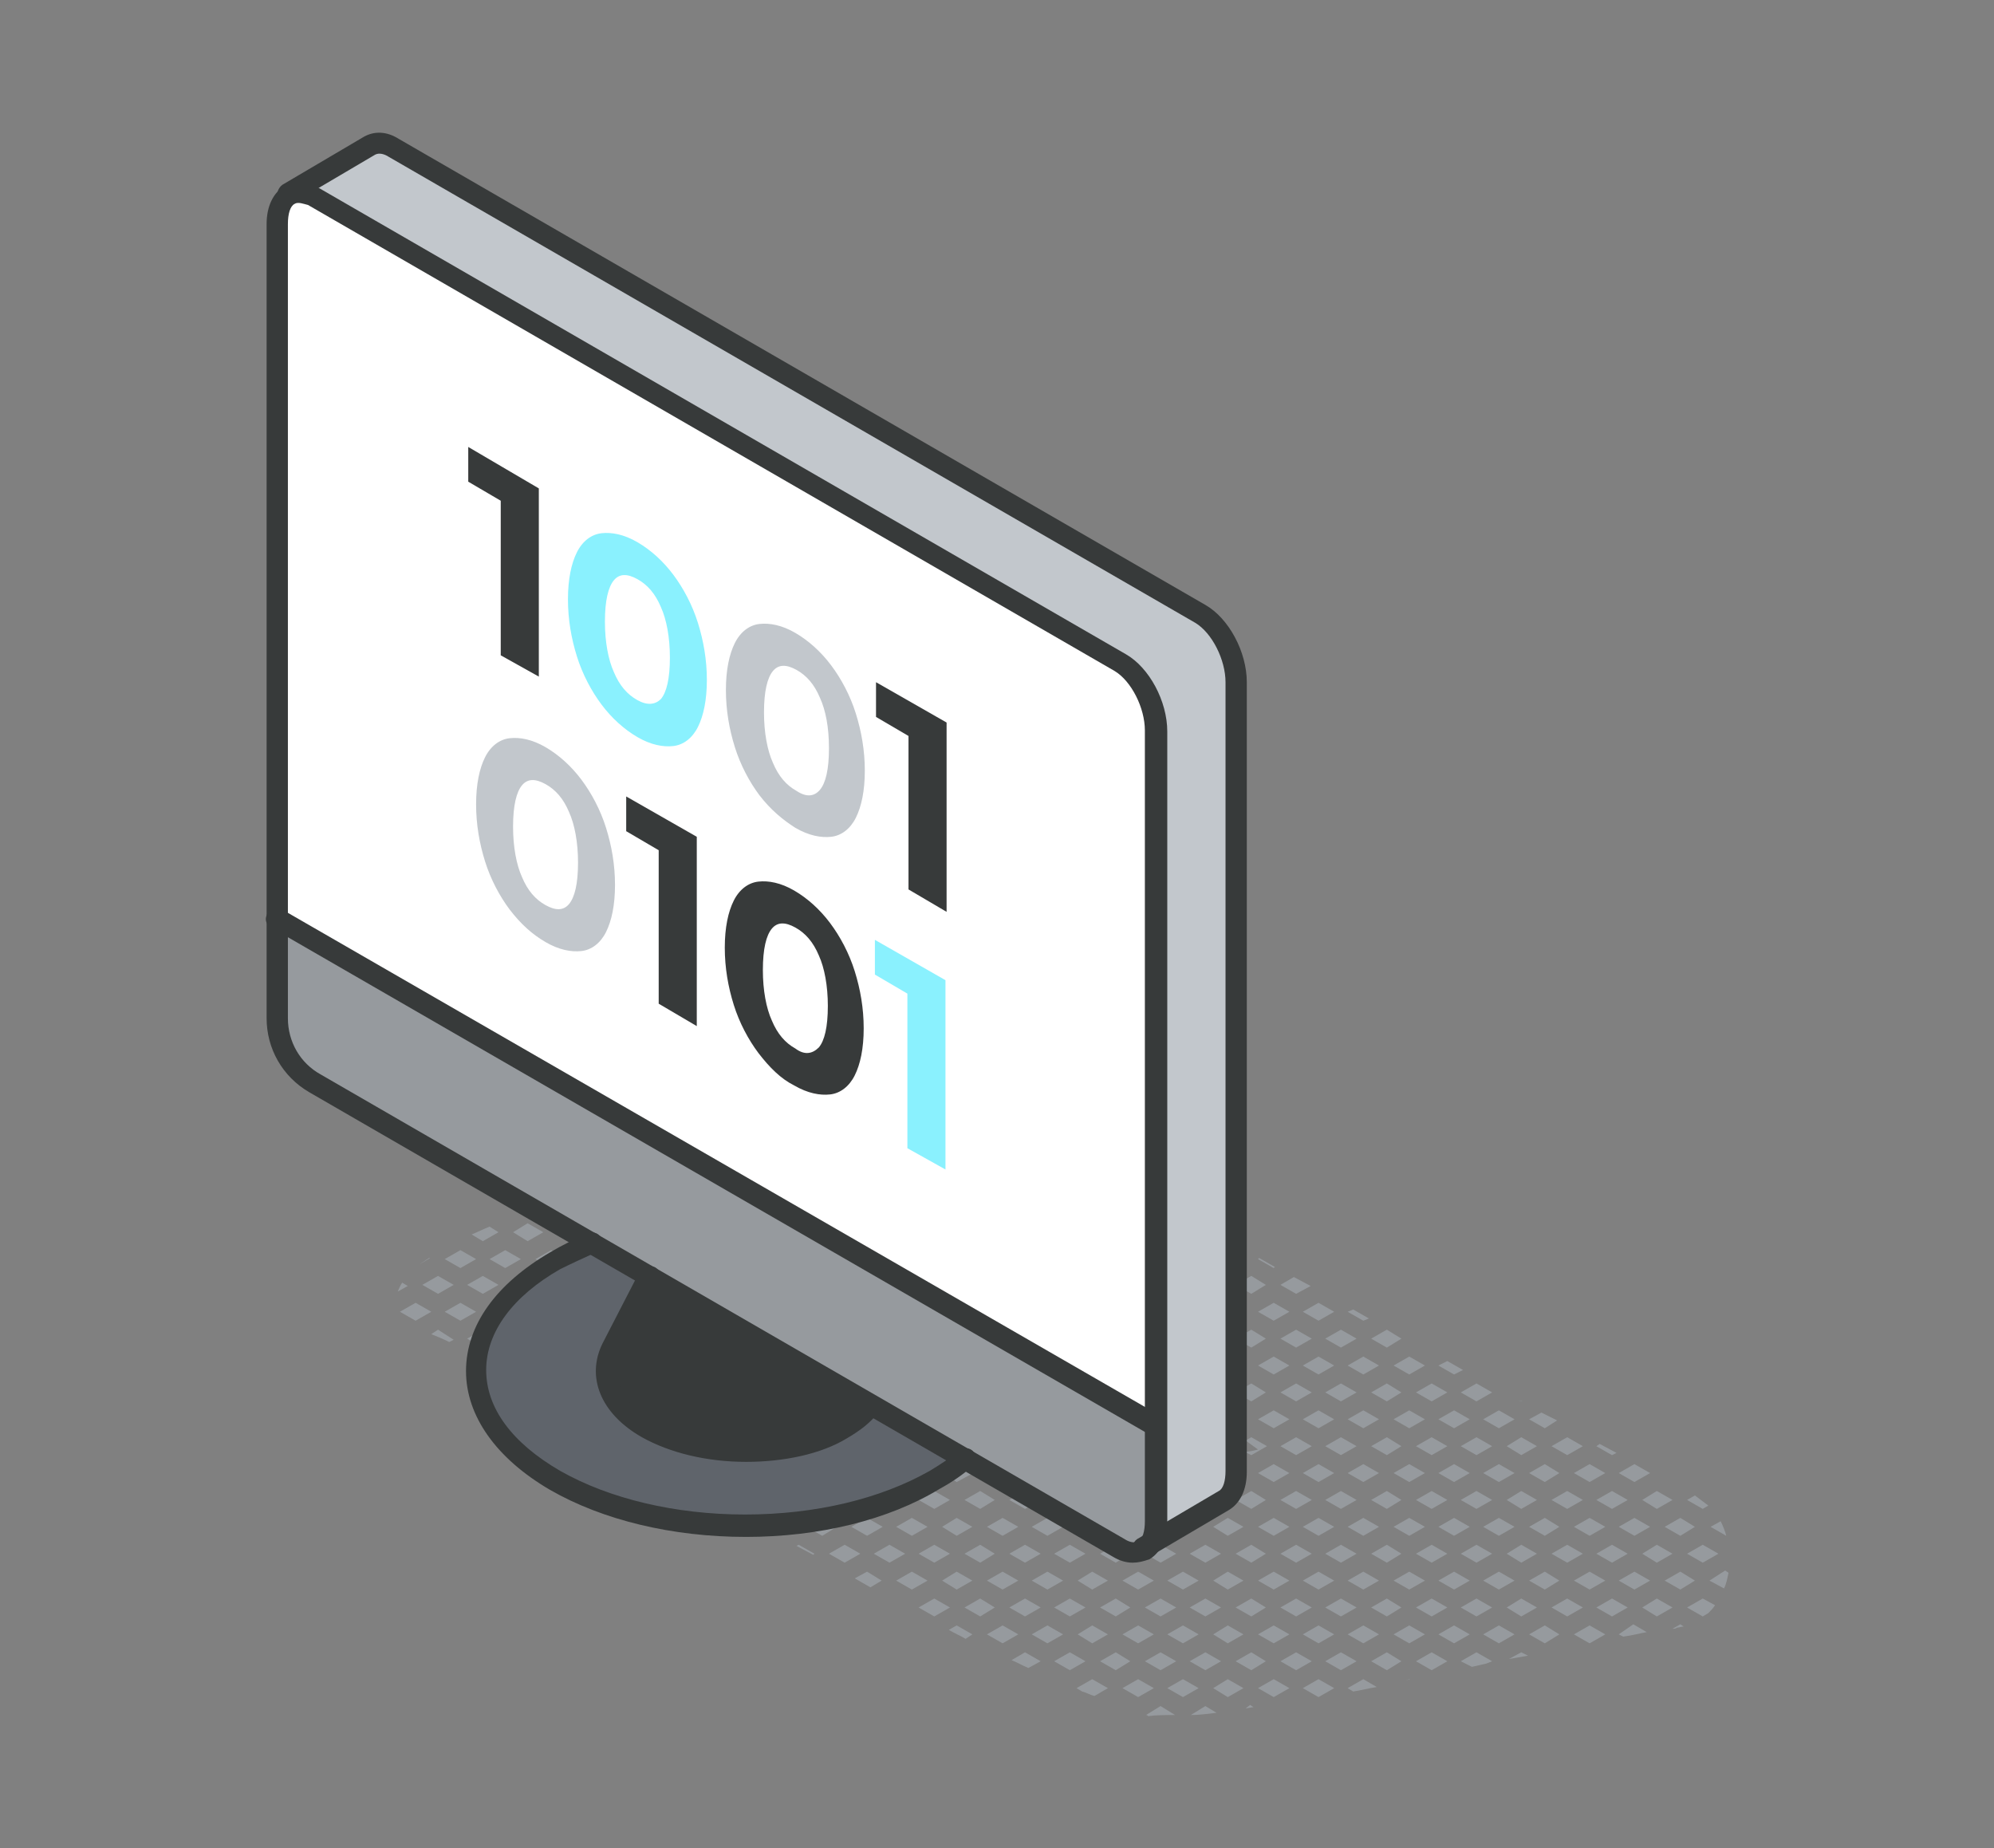 <?xml version="1.0" encoding="utf-8"?>
<!-- Generator: Adobe Illustrator 27.8.1, SVG Export Plug-In . SVG Version: 6.00 Build 0)  -->
<svg version="1.1" id="Layer_1" xmlns="http://www.w3.org/2000/svg" xmlns:xlink="http://www.w3.org/1999/xlink" x="0px" y="0px"
	 viewBox="0 0 178 165" style="enable-background:new 0 0 178 165;" xml:space="preserve">
<rect x="0" y="0" width="178" height="165" fill="#808080" stroke="none"/>
<style type="text/css">
	.st0{fill:#969A9E;}
	.st1{fill:#FFFFFF;}
	.st2{fill:#5F646B;}
	.st3{fill:#373A3A;}
	.st4{fill:#C2C7CC;}
	.st5{fill:#8AF1FE;}
</style>
<g>
	<path class="st0" d="M154.1,137.1c-0.1-0.4-0.3-0.9-0.5-1.3l-0.9,0.5L154.1,137.1L154.1,137.1z"/>
	<path class="st0" d="M152.6,141.1l1.3,0.7c0.2-0.4,0.3-0.9,0.4-1.4l-0.3-0.2L152.6,141.1z"/>
	<polygon class="st0" points="153.4,138.7 152,137.9 150.6,138.7 152,139.5 	"/>
	<polygon class="st0" points="150,137.1 151.3,136.3 150,135.5 148.6,136.3 	"/>
	<path class="st0" d="M152.5,134.4c-0.4-0.3-0.8-0.6-1.2-0.9l0,0l-0.7,0.4l1.4,0.8L152.5,134.4z"/>
	<polygon class="st0" points="147.9,134.7 149.3,133.9 147.9,133.1 146.6,133.9 	"/>
	<path class="st0" d="M150.6,143.5l1.4,0.8l0.5-0.3c0.2-0.2,0.4-0.4,0.6-0.7l-1.1-0.6L150.6,143.5z"/>
	<polygon class="st0" points="151.3,141.1 150,140.3 148.6,141.1 150,141.9 	"/>
	<polygon class="st0" points="149.3,138.7 147.9,137.9 146.6,138.7 147.9,139.5 	"/>
	<path class="st0" d="M149.3,145.4c0.1,0,0.3,0,0.4-0.1c0.2,0,0.4-0.1,0.6-0.1l-0.3-0.2L149.3,145.4z"/>
	<polygon class="st0" points="145.9,132.3 147.3,131.5 145.9,130.7 144.5,131.5 	"/>
	<polygon class="st0" points="147.3,136.3 145.9,135.5 144.5,136.3 145.9,137.1 	"/>
	<polygon class="st0" points="147.9,142.7 146.6,143.5 147.9,144.3 149.3,143.5 	"/>
	<polygon class="st0" points="147.3,141.1 145.9,140.3 144.5,141.1 145.9,141.9 	"/>
	<path class="st0" d="M144.5,145.9l0.4,0.2c0.8-0.1,1.5-0.3,2.1-0.4l-1.2-0.7L144.5,145.9z"/>
	<polygon class="st0" points="142.5,129.1 143.9,129.9 144.3,129.7 142.8,128.9 	"/>
	<polygon class="st0" points="142.5,133.9 143.9,134.7 145.3,133.9 143.9,133.1 	"/>
	<polygon class="st0" points="143.3,131.5 141.9,130.7 140.5,131.5 141.9,132.3 	"/>
	<polygon class="st0" points="143.3,136.3 141.9,135.5 140.5,136.3 141.9,137.1 	"/>
	<polygon class="st0" points="143.9,142.7 142.5,143.5 143.9,144.3 145.3,143.5 	"/>
	<polygon class="st0" points="143.3,141.1 141.9,140.3 140.5,141.1 141.9,141.9 	"/>
	<polygon class="st0" points="145.3,138.7 143.9,137.9 142.5,138.7 143.9,139.5 	"/>
	<polygon class="st0" points="140.5,145.9 141.9,146.7 143.3,145.9 141.9,145.1 	"/>
	<polygon class="st0" points="141.3,129.1 139.9,128.3 138.5,129.1 139.9,129.9 	"/>
	<polygon class="st0" points="139,126.8 137.6,126.1 136.5,126.7 137.9,127.5 	"/>
	<polygon class="st0" points="139.2,131.5 137.9,130.7 136.5,131.5 137.9,132.3 	"/>
	<polygon class="st0" points="141.3,138.7 139.9,137.9 138.5,138.7 139.9,139.5 	"/>
	<polygon class="st0" points="139.2,136.3 137.9,135.5 136.5,136.3 137.9,137.1 	"/>
	<polygon class="st0" points="141.3,133.9 139.9,133.1 138.5,133.9 139.9,134.7 	"/>
	<polygon class="st0" points="139.9,142.7 138.5,143.5 139.9,144.3 141.3,143.5 	"/>
	<polygon class="st0" points="137.9,140.3 136.5,141.1 137.9,141.9 139.2,141.1 	"/>
	<polygon class="st0" points="139.2,145.9 137.9,145.1 136.5,145.9 137.9,146.7 	"/>
	<polygon class="st0" points="137.2,129.1 135.8,128.3 134.5,129.1 135.8,129.9 	"/>
	<polygon class="st0" points="135.2,126.7 133.8,125.9 132.4,126.7 133.8,127.5 	"/>
	<polygon class="st0" points="135.8,125.1 135.9,125.1 135.5,125 	"/>
	<polygon class="st0" points="135.2,131.5 133.8,130.7 132.4,131.5 133.8,132.3 	"/>
	<polygon class="st0" points="135.8,137.9 134.5,138.7 135.8,139.5 137.2,138.7 	"/>
	<polygon class="st0" points="135.2,136.3 133.8,135.5 132.4,136.3 133.8,137.1 	"/>
	<polygon class="st0" points="137.2,133.9 135.8,133.1 134.5,133.9 135.8,134.7 	"/>
	<polygon class="st0" points="135.8,142.7 134.5,143.5 135.8,144.3 137.2,143.5 	"/>
	<polygon class="st0" points="135.2,141.1 133.8,140.3 132.4,141.1 133.8,141.9 	"/>
	<polygon class="st0" points="135.2,145.9 133.8,145.1 132.4,145.9 133.8,146.7 	"/>
	<polygon class="st0" points="134.7,148.1 136.4,147.8 135.8,147.5 	"/>
	<polygon class="st0" points="130.6,122.3 129.2,121.5 128.4,121.9 129.8,122.7 	"/>
	<polygon class="st0" points="133.2,129.1 131.8,128.3 130.4,129.1 131.8,129.9 	"/>
	<polygon class="st0" points="131.2,126.7 129.8,125.9 128.4,126.7 129.8,127.5 	"/>
	<polygon class="st0" points="133.2,124.3 131.8,123.5 130.4,124.3 131.8,125.1 	"/>
	<polygon class="st0" points="131.2,131.5 129.8,130.7 128.4,131.5 129.8,132.3 	"/>
	<polygon class="st0" points="133.2,138.7 131.8,137.9 130.4,138.7 131.8,139.5 	"/>
	<polygon class="st0" points="131.2,136.3 129.8,135.5 128.4,136.3 129.8,137.1 	"/>
	<polygon class="st0" points="133.2,133.9 131.8,133.1 130.4,133.9 131.8,134.7 	"/>
	<polygon class="st0" points="131.2,141.1 129.8,140.3 128.4,141.1 129.8,141.9 	"/>
	<polygon class="st0" points="129.8,145.1 128.4,145.9 129.8,146.7 131.2,145.9 	"/>
	<polygon class="st0" points="133.2,143.5 131.8,142.7 130.4,143.5 131.8,144.3 	"/>
	<polygon class="st0" points="131.8,147.5 130.4,148.3 131.4,148.8 132.7,148.5 133.2,148.3 	"/>
	<polygon class="st0" points="127.2,121.9 125.8,121.1 124.4,121.9 125.8,122.7 	"/>
	<polygon class="st0" points="129.2,129.1 127.8,128.3 126.4,129.1 127.8,129.9 	"/>
	<polygon class="st0" points="127.2,126.7 125.8,125.9 124.4,126.7 125.8,127.5 	"/>
	<polygon class="st0" points="129.2,124.3 127.8,123.5 126.4,124.3 127.8,125.1 	"/>
	<polygon class="st0" points="127.2,131.5 125.8,130.7 124.4,131.5 125.8,132.3 	"/>
	<polygon class="st0" points="129.2,138.7 127.8,137.9 126.4,138.7 127.8,139.5 	"/>
	<polygon class="st0" points="127.2,136.3 125.8,135.5 124.4,136.3 125.8,137.1 	"/>
	<polygon class="st0" points="129.2,133.9 127.8,133.1 126.4,133.9 127.8,134.7 	"/>
	<polygon class="st0" points="127.8,142.7 126.4,143.5 127.8,144.3 129.2,143.5 	"/>
	<polygon class="st0" points="127.2,141.1 125.8,140.3 124.4,141.1 125.8,141.9 	"/>
	<polygon class="st0" points="125.8,145.1 124.4,145.9 125.8,146.7 127.2,145.9 	"/>
	<polygon class="st0" points="125.5,150 125.9,149.9 125.8,149.9 	"/>
	<polygon class="st0" points="129.2,148.3 127.8,147.5 126.4,148.3 127.8,149.1 	"/>
	<polygon class="st0" points="125.1,119.5 123.8,118.7 122.4,119.5 123.8,120.3 	"/>
	<polygon class="st0" points="122.2,117.7 120.8,116.9 120.3,117.1 121.7,117.9 	"/>
	<polygon class="st0" points="123.1,121.9 121.7,121.1 120.3,121.9 121.7,122.7 	"/>
	<polygon class="st0" points="125.1,129.1 123.8,128.3 122.4,129.1 123.8,129.9 	"/>
	<polygon class="st0" points="123.1,126.7 121.7,125.9 120.3,126.7 121.7,127.5 	"/>
	<polygon class="st0" points="125.1,124.3 123.8,123.5 122.4,124.3 123.8,125.1 	"/>
	<polygon class="st0" points="123.1,131.5 121.7,130.7 120.3,131.5 121.7,132.3 	"/>
	<polygon class="st0" points="125.1,138.7 123.8,137.9 122.4,138.7 123.8,139.5 	"/>
	<polygon class="st0" points="123.1,136.3 121.7,135.5 120.3,136.3 121.7,137.1 	"/>
	<polygon class="st0" points="125.1,133.9 123.8,133.1 122.4,133.9 123.8,134.7 	"/>
	<polygon class="st0" points="123.1,141.1 121.7,140.3 120.3,141.1 121.7,141.9 	"/>
	<polygon class="st0" points="121.7,145.1 120.3,145.9 121.7,146.7 123.1,145.9 	"/>
	<polygon class="st0" points="125.1,143.5 123.8,142.7 122.4,143.5 123.8,144.3 	"/>
	<path class="st0" d="M121.7,149.9l-1.4,0.8l0.5,0.3c0.7-0.1,1.4-0.3,2.1-0.4L121.7,149.9z"/>
	<polygon class="st0" points="123.8,147.5 122.4,148.3 123.8,149.1 125.1,148.3 	"/>
	<polygon class="st0" points="121.1,119.5 119.7,118.7 118.3,119.5 119.7,120.3 	"/>
	<polygon class="st0" points="119.1,117.1 117.7,116.3 116.3,117.1 117.7,117.9 	"/>
	<polygon class="st0" points="119.1,121.9 117.7,121.1 116.3,121.9 117.7,122.7 	"/>
	<polygon class="st0" points="121.1,129.1 119.7,128.3 118.3,129.1 119.7,129.9 	"/>
	<polygon class="st0" points="119.1,126.7 117.7,125.9 116.3,126.7 117.7,127.5 	"/>
	<polygon class="st0" points="121.1,124.3 119.7,123.5 118.3,124.3 119.7,125.1 	"/>
	<polygon class="st0" points="119.1,131.5 117.7,130.7 116.3,131.5 117.7,132.3 	"/>
	<polygon class="st0" points="121.1,138.7 119.7,137.9 118.3,138.7 119.7,139.5 	"/>
	<polygon class="st0" points="119.1,136.3 117.7,135.5 116.3,136.3 117.7,137.1 	"/>
	<polygon class="st0" points="121.1,133.9 119.7,133.1 118.3,133.9 119.7,134.7 	"/>
	<polygon class="st0" points="119.7,142.7 118.3,143.5 119.7,144.3 121.1,143.5 	"/>
	<polygon class="st0" points="117.7,140.3 116.3,141.1 117.7,141.9 119.1,141.1 	"/>
	<polygon class="st0" points="119.1,145.9 117.7,145.1 116.3,145.9 117.7,146.7 	"/>
	<polygon class="st0" points="119.1,150.7 117.7,149.9 116.3,150.7 117.7,151.5 	"/>
	<polygon class="st0" points="121.1,148.3 119.7,147.5 118.3,148.3 119.7,149.1 	"/>
	<polygon class="st0" points="112.3,112.4 113.7,113.2 113.8,113.1 112.4,112.3 	"/>
	<polygon class="st0" points="117.1,119.5 115.7,118.7 114.3,119.5 115.7,120.3 	"/>
	<polygon class="st0" points="115.1,117.1 113.7,116.3 112.3,117.1 113.7,117.9 	"/>
	<polygon class="st0" points="117,114.8 115.5,114 114.3,114.7 115.7,115.5 	"/>
	<polygon class="st0" points="115.1,121.9 113.7,121.1 112.3,121.9 113.7,122.7 	"/>
	<polygon class="st0" points="117.1,129.1 115.7,128.3 114.3,129.1 115.7,129.9 	"/>
	<polygon class="st0" points="115.1,126.7 113.7,125.9 112.3,126.7 113.7,127.5 	"/>
	<polygon class="st0" points="117.1,124.3 115.7,123.5 114.3,124.3 115.7,125.1 	"/>
	<polygon class="st0" points="115.1,131.5 113.7,130.7 112.3,131.5 113.7,132.3 	"/>
	<polygon class="st0" points="117.1,138.7 115.7,137.9 114.3,138.7 115.7,139.5 	"/>
	<polygon class="st0" points="115.1,136.3 113.7,135.5 112.3,136.3 113.7,137.1 	"/>
	<polygon class="st0" points="117.1,133.9 115.7,133.1 114.3,133.9 115.7,134.7 	"/>
	<polygon class="st0" points="115.1,141.1 113.7,140.3 112.3,141.1 113.7,141.9 	"/>
	<polygon class="st0" points="115.1,145.9 113.7,145.1 112.3,145.9 113.7,146.7 	"/>
	<polygon class="st0" points="117.1,143.5 115.7,142.7 114.3,143.5 115.7,144.3 	"/>
	<polygon class="st0" points="113.7,149.9 112.3,150.7 113.7,151.5 115.1,150.7 	"/>
	<polygon class="st0" points="117.1,148.3 115.7,147.5 114.3,148.3 115.7,149.1 	"/>
	<polygon class="st0" points="111,112.4 109.6,111.6 108.3,112.4 109.6,113.2 	"/>
	<polygon class="st0" points="111,117.1 109.6,116.3 108.3,117.1 109.6,117.9 	"/>
	<polygon class="st0" points="113,114.7 111.7,113.9 110.3,114.7 111.7,115.5 	"/>
	<polygon class="st0" points="111,121.9 109.6,121.1 108.3,121.9 109.6,122.7 	"/>
	<polygon class="st0" points="113,119.5 111.7,118.7 110.3,119.5 111.7,120.3 	"/>
	<path class="st0" d="M111.7,129.9l1.4-0.8l-1.4-0.8l-0.5,0.3l1.1,0.8c-0.4,0.1-0.8,0.2-1.2,0.2L111.7,129.9z"/>
	<polygon class="st0" points="109.6,125.9 108.3,126.7 109.3,127.3 109.6,127.5 111,126.7 	"/>
	<polygon class="st0" points="113,124.3 111.7,123.5 110.3,124.3 111.7,125.1 	"/>
	<polygon class="st0" points="111,131.5 109.6,130.7 108.3,131.5 109.6,132.3 	"/>
	<polygon class="st0" points="113,138.7 111.7,137.9 110.3,138.7 111.7,139.5 	"/>
	<polygon class="st0" points="111,136.3 109.6,135.5 108.3,136.3 109.6,137.1 	"/>
	<polygon class="st0" points="113,133.9 111.7,133.1 110.3,133.9 111.7,134.7 	"/>
	<polygon class="st0" points="111,141.1 109.6,140.3 108.3,141.1 109.6,141.9 	"/>
	<polygon class="st0" points="109.6,145.1 108.3,145.9 109.6,146.7 111,145.9 	"/>
	<polygon class="st0" points="113,143.5 111.7,142.7 110.3,143.5 111.7,144.3 	"/>
	<path class="st0" d="M111.2,152.5c0.2,0,0.5-0.1,0.7-0.1l-0.3-0.2L111.2,152.5z"/>
	<polygon class="st0" points="111,150.7 109.6,149.9 108.3,150.7 109.6,151.5 	"/>
	<polygon class="st0" points="111.7,147.5 110.3,148.3 111.7,149.1 113,148.3 	"/>
	<polygon class="st0" points="107,112.4 105.6,111.6 104.2,112.4 105.6,113.2 	"/>
	<polygon class="st0" points="108.5,110.2 107.1,109.5 106.2,110 107.6,110.8 	"/>
	<polygon class="st0" points="109,119.5 107.6,118.7 106.2,119.5 107.6,120.3 	"/>
	<polygon class="st0" points="107,117.1 105.6,116.3 104.2,117.1 105.6,117.9 	"/>
	<polygon class="st0" points="109,114.7 107.6,113.9 106.2,114.7 107.6,115.5 	"/>
	<polygon class="st0" points="107.6,123.5 106.2,124.3 107.6,125.1 109,124.3 	"/>
	<polygon class="st0" points="107,121.9 105.6,121.1 104.2,121.9 105.6,122.7 	"/>
	<polygon class="st0" points="107,131.5 105.6,130.7 104.2,131.5 105.6,132.3 	"/>
	<path class="st0" d="M107.6,129.9l0.3-0.2c-0.2,0-0.4,0-0.7,0L107.6,129.9z"/>
	<polygon class="st0" points="109,138.7 107.6,137.9 106.2,138.7 107.6,139.5 	"/>
	<polygon class="st0" points="107,136.3 105.6,135.5 104.2,136.3 105.6,137.1 	"/>
	<polygon class="st0" points="109,133.9 107.6,133.1 106.2,133.9 107.6,134.7 	"/>
	<polygon class="st0" points="107.6,142.7 106.2,143.5 107.6,144.3 109,143.5 	"/>
	<polygon class="st0" points="107,141.1 105.6,140.3 104.2,141.1 105.6,141.9 	"/>
	<polygon class="st0" points="107,145.9 105.6,145.1 104.2,145.9 105.6,146.7 	"/>
	<polygon class="st0" points="105.6,149.9 104.2,150.7 105.6,151.5 107,150.7 	"/>
	<polygon class="st0" points="109,148.3 107.6,147.5 106.2,148.3 107.6,149.1 	"/>
	<path class="st0" d="M107.6,152.3l-1.3,0.8c0.7,0,1.5-0.1,2.3-0.2L107.6,152.3z"/>
	<polygon class="st0" points="100.2,107.6 101.6,108.4 103,107.6 101.6,106.8 	"/>
	<polygon class="st0" points="103,112.4 101.6,111.6 100.2,112.4 101.6,113.2 	"/>
	<polygon class="st0" points="105,110 103.6,109.2 102.2,110 103.6,110.8 	"/>
	<polygon class="st0" points="103,117.1 101.6,116.3 100.2,117.1 101.6,117.9 	"/>
	<polygon class="st0" points="105,114.7 103.6,113.9 102.2,114.7 103.6,115.5 	"/>
	<polygon class="st0" points="101.6,121.1 100.8,121.6 102.1,122.4 103,121.9 	"/>
	<polygon class="st0" points="103.6,118.7 102.2,119.5 103.6,120.3 105,119.5 	"/>
	<polygon class="st0" points="105,124.3 104.4,124 104.9,124.4 	"/>
	<polygon class="st0" points="100.2,131.5 101.6,132.3 103,131.5 101.6,130.7 	"/>
	<path class="st0" d="M103.6,129.9l0.5-0.3c-0.4,0-0.7,0-1.1,0L103.6,129.9z"/>
	<polygon class="st0" points="105,138.7 103.6,137.9 102.2,138.7 103.6,139.5 	"/>
	<polygon class="st0" points="103,136.3 101.6,135.5 100.2,136.3 101.6,137.1 	"/>
	<polygon class="st0" points="105,133.9 103.6,133.1 102.2,133.9 103.6,134.7 	"/>
	<polygon class="st0" points="103,141.1 101.6,140.3 100.2,141.1 101.6,141.9 	"/>
	<polygon class="st0" points="101.6,145.1 100.2,145.9 101.6,146.7 103,145.9 	"/>
	<polygon class="st0" points="105,143.5 103.6,142.7 102.2,143.5 103.6,144.3 	"/>
	<polygon class="st0" points="101.6,151.5 103,150.7 101.6,149.9 100.2,150.7 	"/>
	<polygon class="st0" points="103.6,147.5 102.2,148.3 103.6,149.1 105,148.3 	"/>
	<path class="st0" d="M104.9,153.1L104.9,153.1l-1.3-0.8l-1.3,0.8c0.1,0,0.1,0,0.2,0.1C103.2,153.1,104,153.1,104.9,153.1z"/>
	<polygon class="st0" points="98.9,107.6 97.5,106.8 96.2,107.6 97.5,108.4 	"/>
	<path class="st0" d="M99.6,106l0.1-0.1c-0.1,0-0.2,0-0.3,0L99.6,106z"/>
	<polygon class="st0" points="97.5,113.2 98.9,112.4 97.5,111.6 96.2,112.4 	"/>
	<polygon class="st0" points="100.9,110 99.6,109.2 98.2,110 99.6,110.8 	"/>
	<polygon class="st0" points="98.9,117.1 97.5,116.3 96.2,117.1 97.5,117.9 	"/>
	<polygon class="st0" points="100.9,114.7 99.6,113.9 98.2,114.7 99.6,115.5 	"/>
	<polygon class="st0" points="99.6,118.7 98.2,119.5 99.6,120.3 100.9,119.5 	"/>
	<polygon class="st0" points="98.9,131.5 97.5,130.7 96.2,131.5 97.5,132.3 	"/>
	<path class="st0" d="M99.6,129.9l0.4-0.2c-0.2,0-0.5,0-0.7,0.1L99.6,129.9z"/>
	<polygon class="st0" points="98.9,136.3 97.5,135.5 96.2,136.3 97.5,137.1 	"/>
	<polygon class="st0" points="100.9,133.9 99.6,133.1 98.2,133.9 99.6,134.7 	"/>
	<polygon class="st0" points="98.9,141.1 97.5,140.3 96.2,141.1 97.5,141.9 	"/>
	<polygon class="st0" points="100.9,138.7 99.6,137.9 98.2,138.7 99.6,139.5 	"/>
	<polygon class="st0" points="98.9,145.9 97.5,145.1 96.2,145.9 97.5,146.7 	"/>
	<polygon class="st0" points="100.9,143.5 99.6,142.7 98.2,143.5 99.6,144.3 	"/>
	<path class="st0" d="M97.5,149.9l-1.4,0.8l0.5,0.3c0.4,0.1,0.7,0.3,1.1,0.4l1.2-0.7L97.5,149.9z"/>
	<polygon class="st0" points="99.6,147.5 98.2,148.3 99.6,149.1 100.9,148.3 	"/>
	<path class="st0" d="M94.9,107.6l-0.1-0.1c-0.1,0.1-0.2,0.2-0.3,0.3L94.9,107.6z"/>
	<path class="st0" d="M94.9,112.4l-1.4-0.8l-0.9,0.5c0,0.2,0,0.3,0,0.5l1,0.6L94.9,112.4z"/>
	<polygon class="st0" points="96.9,110 95.5,109.2 94.1,110 95.5,110.8 	"/>
	<path class="st0" d="M94.7,117.3l0.2-0.1l-0.8-0.5C94.3,116.9,94.5,117.1,94.7,117.3z"/>
	<polygon class="st0" points="96.9,114.7 95.5,113.9 94.1,114.7 95.5,115.5 	"/>
	<path class="st0" d="M94.6,131.4c-0.3,0.2-0.7,0.5-0.9,0.8l1.2-0.7L94.6,131.4z"/>
	<polygon class="st0" points="96.9,138.7 95.5,137.9 94.1,138.7 95.5,139.5 	"/>
	<polygon class="st0" points="94.9,136.3 93.5,135.5 92.1,136.3 93.5,137.1 	"/>
	<polygon class="st0" points="96.9,133.9 95.5,133.1 94.1,133.9 95.5,134.7 	"/>
	<polygon class="st0" points="94.9,141.1 93.5,140.3 92.1,141.1 93.5,141.9 	"/>
	<polygon class="st0" points="94.9,145.9 93.5,145.1 92.1,145.9 93.5,146.7 	"/>
	<polygon class="st0" points="96.9,143.5 95.5,142.7 94.1,143.5 95.5,144.3 	"/>
	<polygon class="st0" points="95.5,147.5 94.1,148.3 95.5,149.1 96.9,148.3 	"/>
	<polygon class="st0" points="92.9,138.7 91.5,137.9 90.1,138.7 91.5,139.5 	"/>
	<polygon class="st0" points="90.9,136.3 89.5,135.5 88.1,136.3 89.5,137.1 	"/>
	<polygon class="st0" points="90.1,133.9 91.5,134.7 92.1,134.4 90.6,133.6 	"/>
	<path class="st0" d="M92.6,133.7c-0.1,0.1-0.1,0.3-0.2,0.4l0.5-0.3L92.6,133.7z"/>
	<polygon class="st0" points="87.5,134.7 88.8,133.9 87.5,133.1 86.1,133.9 	"/>
	<polygon class="st0" points="90.9,141.1 89.5,140.3 88.1,141.1 89.5,141.9 	"/>
	<polygon class="st0" points="88.8,138.7 87.5,137.9 86.1,138.7 87.5,139.5 	"/>
	<polygon class="st0" points="90.9,145.9 89.5,145.1 88.1,145.9 89.5,146.7 	"/>
	<polygon class="st0" points="92.9,143.5 91.5,142.7 90.1,143.5 91.5,144.3 	"/>
	<polygon class="st0" points="88.8,143.5 87.5,142.7 86.1,143.5 87.5,144.3 	"/>
	<path class="st0" d="M91.5,147.5l-1.2,0.7c0.5,0.2,1,0.5,1.5,0.7l1.1-0.6L91.5,147.5z"/>
	<polygon class="st0" points="86.7,131.6 85.3,130.8 84.1,131.5 85.4,132.3 	"/>
	<polygon class="st0" points="85.4,137.1 86.8,136.3 85.4,135.5 84.1,136.3 	"/>
	<polygon class="st0" points="85.4,141.9 86.8,141.1 85.4,140.3 84.1,141.1 	"/>
	<path class="st0" d="M86.8,145.9l-1.4-0.8l-0.7,0.4c0.5,0.3,1,0.5,1.5,0.8L86.8,145.9z"/>
	<polygon class="st0" points="82.8,131.5 81.4,130.7 80,131.5 81.4,132.3 	"/>
	<polygon class="st0" points="82,129.1 83.4,129.9 83.5,129.9 82.1,129.1 	"/>
	<polygon class="st0" points="82.8,136.3 81.4,135.5 80,136.3 81.4,137.1 	"/>
	<polygon class="st0" points="84.8,133.9 83.4,133.1 82,133.9 83.4,134.7 	"/>
	<polygon class="st0" points="81.4,141.9 82.8,141.1 81.4,140.3 80,141.1 	"/>
	<polygon class="st0" points="83.4,139.5 84.8,138.7 83.4,137.9 82,138.7 	"/>
	<polygon class="st0" points="83.4,144.3 84.8,143.5 83.4,142.7 82,143.5 	"/>
	<path class="st0" d="M76,102.8l1.4,0.8l1.3-0.7c-0.1-0.1-0.2-0.2-0.2-0.3l-1-0.6L76,102.8z"/>
	<polygon class="st0" points="78.2,127.1 76.7,126.3 76,126.7 77.4,127.5 	"/>
	<polygon class="st0" points="77.4,132.3 78.8,131.5 77.4,130.7 76,131.5 	"/>
	<polygon class="st0" points="80.8,129.1 79.4,128.3 78,129.1 79.4,129.9 	"/>
	<polygon class="st0" points="78.8,136.3 77.4,135.5 76,136.3 77.4,137.1 	"/>
	<polygon class="st0" points="80.8,133.9 79.4,133.1 78,133.9 79.4,134.7 	"/>
	<path class="st0" d="M77.4,140.3l-1.1,0.6c0.5,0.3,0.9,0.5,1.4,0.8l1-0.6L77.4,140.3z"/>
	<polygon class="st0" points="80.8,138.7 79.4,137.9 78,138.7 79.4,139.5 	"/>
	<polygon class="st0" points="73.4,103.6 74.7,102.8 73.4,102 72,102.8 	"/>
	<path class="st0" d="M75.4,101.2l0.4-0.2c-0.4-0.1-0.8-0.2-1.3-0.3L75.4,101.2z"/>
	<path class="st0" d="M75.9,105.7l0.9-0.5l-1.4-0.8l-1.4,0.8l0.9,0.5C75.2,105.7,75.5,105.7,75.9,105.7z"/>
	<polygon class="st0" points="73.4,127.5 74.7,126.7 73.4,125.9 72,126.7 	"/>
	<polygon class="st0" points="74.7,131.5 73.4,130.7 72,131.5 73.4,132.3 	"/>
	<polygon class="st0" points="76.8,129.1 75.4,128.3 74,129.1 75.4,129.9 	"/>
	<polygon class="st0" points="73.4,137.1 74.7,136.3 73.4,135.5 72,136.3 	"/>
	<polygon class="st0" points="75.4,134.7 76.8,133.9 75.4,133.1 74,133.9 	"/>
	<polygon class="st0" points="76.8,138.7 75.4,137.9 74,138.7 75.4,139.5 	"/>
	<polygon class="st0" points="69.3,102 67.9,102.8 69.3,103.6 70.7,102.8 	"/>
	<path class="st0" d="M71.8,100.9c-0.2,0-0.4,0.1-0.6,0.1l0.2,0.1L71.8,100.9z"/>
	<path class="st0" d="M69.3,106.8l-1.4,0.8l0.3,0.2c0.5-0.2,1-0.5,1.5-0.7L69.3,106.8z"/>
	<polygon class="st0" points="71.3,106 72.7,105.2 71.3,104.4 69.9,105.2 	"/>
	<polygon class="st0" points="67.9,121.9 69.3,122.7 69.6,122.6 68.1,121.8 	"/>
	<polygon class="st0" points="70.7,126.7 69.3,125.9 67.9,126.7 69.3,127.5 	"/>
	<polygon class="st0" points="72.7,124.3 71.3,123.5 69.9,124.3 71.3,125.1 	"/>
	<polygon class="st0" points="69.3,132.3 70.7,131.5 69.3,130.7 67.9,131.5 	"/>
	<polygon class="st0" points="71.3,129.9 72.7,129.1 71.3,128.3 69.9,129.1 	"/>
	<polygon class="st0" points="69.4,137 70.7,136.3 69.3,135.5 68,136.2 	"/>
	<polygon class="st0" points="72.7,133.9 71.3,133.1 69.9,133.9 71.3,134.7 	"/>
	<polygon class="st0" points="72.7,138.7 71.3,137.9 71.1,138 72.6,138.8 	"/>
	<path class="st0" d="M65.3,103.6l1.4-0.8l-0.8-0.5c-0.6,0.2-1.3,0.3-1.9,0.5L65.3,103.6z"/>
	<polygon class="st0" points="66.7,107.6 65.3,106.8 63.9,107.6 65.3,108.4 	"/>
	<polygon class="st0" points="68.7,105.2 67.3,104.4 65.9,105.2 67.3,106 	"/>
	<path class="st0" d="M62.3,110.2c0.6-0.2,1.1-0.4,1.7-0.6l-0.7-0.4l-1.4,0.8L62.3,110.2z"/>
	<polygon class="st0" points="66.7,121.9 65.3,121.1 63.9,121.9 65.3,122.7 	"/>
	<polygon class="st0" points="64.3,119.8 62.8,119 61.9,119.5 63.3,120.3 	"/>
	<polygon class="st0" points="66.7,126.7 65.3,125.9 63.9,126.7 65.3,127.5 	"/>
	<polygon class="st0" points="68.7,124.3 67.3,123.5 65.9,124.3 67.3,125.1 	"/>
	<polygon class="st0" points="66.7,131.5 65.3,130.7 63.9,131.5 65.3,132.3 	"/>
	<polygon class="st0" points="68.7,129.1 67.3,128.3 65.9,129.1 67.3,129.9 	"/>
	<polygon class="st0" points="67.3,134.7 68.7,133.9 67.3,133.1 65.9,133.9 	"/>
	<polygon class="st0" points="61.3,103.5 61.2,103.6 61.3,103.6 	"/>
	<polygon class="st0" points="62.6,107.6 61.3,106.8 59.9,107.6 61.3,108.4 	"/>
	<polygon class="st0" points="64.7,105.2 63.3,104.4 61.9,105.2 63.3,106 	"/>
	<polygon class="st0" points="62.6,121.9 61.3,121.1 59.9,121.9 61.3,122.7 	"/>
	<polygon class="st0" points="61.3,127.5 62.6,126.7 61.3,125.9 59.9,126.7 	"/>
	<polygon class="st0" points="64.7,124.3 63.3,123.5 61.9,124.3 63.3,125.1 	"/>
	<path class="st0" d="M63.3,133.1l-0.5,0.3c0.5,0.3,1,0.5,1.4,0.8l0.4-0.2L63.3,133.1z"/>
	<polygon class="st0" points="62.6,131.5 61.3,130.7 59.9,131.5 61.3,132.3 	"/>
	<polygon class="st0" points="64.7,129.1 63.3,128.3 61.9,129.1 63.3,129.9 	"/>
	<polygon class="st0" points="57.2,106.8 55.8,107.6 57.2,108.4 58.6,107.6 	"/>
	<polygon class="st0" points="60.6,105.2 59.2,104.4 57.9,105.2 59.2,106 	"/>
	<path class="st0" d="M56.8,111.8c0.2,0,0.4-0.1,0.5-0.1l-0.2-0.1L56.8,111.8z"/>
	<polygon class="st0" points="60.6,110 59.2,109.2 57.9,110 59.2,110.8 	"/>
	<polygon class="st0" points="58.6,117.1 57.2,116.3 55.8,117.1 57.2,117.9 	"/>
	<polygon class="st0" points="57.2,122.7 58.6,121.9 57.2,121.1 55.8,121.9 	"/>
	<polygon class="st0" points="59.2,120.3 60.6,119.5 59.2,118.7 57.9,119.5 	"/>
	<polygon class="st0" points="58.6,126.7 57.2,125.9 55.8,126.7 57.2,127.5 	"/>
	<polygon class="st0" points="60.6,124.3 59.2,123.5 57.9,124.3 59.2,125.1 	"/>
	<polygon class="st0" points="59.2,129.9 60.6,129.1 59.2,128.3 57.9,129.1 	"/>
	<polygon class="st0" points="54.6,107.6 53.2,106.8 51.8,107.6 53.2,108.4 	"/>
	<path class="st0" d="M56.6,105.2l-0.3-0.2c-0.6,0.2-1.2,0.4-1.8,0.6l0.7,0.4L56.6,105.2z"/>
	<path class="st0" d="M54.5,112.3l-1.3-0.7l-1.4,0.8l0.5,0.3C53,112.5,53.7,112.4,54.5,112.3z"/>
	<polygon class="st0" points="55.2,109.2 53.8,110 55.2,110.8 56.6,110 	"/>
	<polygon class="st0" points="54.6,117.1 53.2,116.3 51.8,117.1 53.2,117.9 	"/>
	<polygon class="st0" points="55.8,115.2 54.3,114.5 53.8,114.7 55.2,115.5 	"/>
	<polygon class="st0" points="54.6,121.9 53.2,121.1 51.8,121.9 53.2,122.7 	"/>
	<polygon class="st0" points="56.6,119.5 55.2,118.7 53.8,119.5 55.2,120.3 	"/>
	<path class="st0" d="M55.6,129.7l1-0.6l-1.4-0.8l-1.1,0.6C54.6,129.2,55.1,129.4,55.6,129.7z"/>
	<polygon class="st0" points="53.2,127.5 54.6,126.7 53.2,125.9 51.8,126.7 	"/>
	<polygon class="st0" points="55.2,125.1 56.6,124.3 55.2,123.5 53.8,124.3 	"/>
	<path class="st0" d="M50.5,107.6l-0.8-0.4c-0.6,0.2-1.1,0.4-1.7,0.6l1.1,0.6L50.5,107.6z"/>
	<polygon class="st0" points="50.5,112.4 49.2,111.6 47.8,112.4 49.2,113.2 	"/>
	<polygon class="st0" points="52.6,110 51.2,109.2 49.8,110 51.2,110.8 	"/>
	<polygon class="st0" points="50.5,117.1 49.2,116.3 47.8,117.1 49.2,117.9 	"/>
	<polygon class="st0" points="52.6,114.7 51.2,113.9 49.8,114.7 51.2,115.5 	"/>
	<polygon class="st0" points="50.5,121.9 49.2,121.1 47.8,121.9 49.2,122.7 	"/>
	<polygon class="st0" points="52.6,119.5 51.2,118.7 49.8,119.5 51.2,120.3 	"/>
	<path class="st0" d="M50.2,126.5c0.1,0.1,0.2,0.2,0.3,0.3l0.1-0.1L50.2,126.5z"/>
	<polygon class="st0" points="52.6,124.3 51.2,123.5 49.8,124.3 51.2,125.1 	"/>
	<polygon class="st0" points="46.5,112.4 45.1,111.6 43.7,112.4 45.1,113.2 	"/>
	<polygon class="st0" points="48.5,110 47.1,109.2 45.8,110 47.1,110.8 	"/>
	<polygon class="st0" points="46.5,117.1 45.1,116.3 43.7,117.1 45.1,117.9 	"/>
	<polygon class="st0" points="48.5,114.7 47.1,113.9 45.8,114.7 47.1,115.5 	"/>
	<path class="st0" d="M45.4,122.6l1.2-0.7l-1.4-0.8l-1.1,0.6C44.5,122,44.9,122.3,45.4,122.6z"/>
	<polygon class="st0" points="48.5,119.5 47.1,118.7 45.8,119.5 47.1,120.3 	"/>
	<path class="st0" d="M48.5,124.3l-1.4-0.8l-0.3,0.2c0.4,0.3,0.8,0.6,1.2,0.9L48.5,124.3z"/>
	<polygon class="st0" points="41.1,113.2 42.5,112.4 41.1,111.6 39.7,112.4 	"/>
	<path class="st0" d="M44.5,110l-0.8-0.5c-0.5,0.2-1.1,0.5-1.6,0.7l1,0.6L44.5,110z"/>
	<polygon class="st0" points="42.5,117.1 41.1,116.3 39.7,117.1 41.1,117.9 	"/>
	<polygon class="st0" points="44.5,114.7 43.1,113.9 41.7,114.7 43.1,115.5 	"/>
	<polygon class="st0" points="44.5,119.5 43.1,118.7 41.7,119.5 43.1,120.3 	"/>
	<path class="st0" d="M38.3,112.3c-0.3,0.2-0.6,0.4-0.9,0.6l1-0.6L38.3,112.3z"/>
	<path class="st0" d="M37.1,116.3l-1.4,0.8c0,0,0,0,0,0l1.4,0.8l1.4-0.8L37.1,116.3z"/>
	<polygon class="st0" points="40.5,114.7 39.1,113.9 37.7,114.7 39.1,115.5 	"/>
	<path class="st0" d="M35.9,114.5c-0.2,0.3-0.3,0.6-0.4,0.8l0.9-0.5L35.9,114.5z"/>
	<path class="st0" d="M39.1,118.7l-0.6,0.4c0.5,0.2,1,0.4,1.6,0.7l0.4-0.2L39.1,118.7z"/>
	<g id="XMLID_00000124853000107798918890000009064825712787633580_">
		<g>
			<path class="st0" d="M24.7,82v8.9c0,2.4,1.3,4.6,3.4,5.8l71.8,41.5c0.8,0.5,1.5,0.5,2.1,0.2c0.7-0.4,1.1-1.3,1.1-2.6v-8.5
				L24.7,82z"/>
			<path class="st1" d="M25.8,17.4L25.8,17.4c-0.7,0.4-1.2,1.3-1.2,2.6v62l78.4,45.2v-62c0-2.4-1.4-5.1-3.2-6.1l-72-41.6
				C27.1,17.1,26.4,17.1,25.8,17.4z"/>
			<path class="st2" d="M49.6,112.6c-9.4,5.4-9.4,14.2,0,19.6c4.7,2.7,10.8,4.1,17,4.1c6.1,0,12.3-1.4,17-4.1c1-0.6,2-1.2,2.8-1.9
				l-8.4-4.9c-0.6,0.7-1.4,1.4-2.5,2.1c-2.4,1.4-5.6,2.1-8.8,2.1c-3.2,0-6.4-0.7-8.8-2.1c-3.4-1.9-4.4-4.7-3.1-7.2L58,114l-5.1-2.9
				C51.7,111.5,50.6,112,49.6,112.6z"/>
			<path class="st3" d="M54.6,120.3c-1.3,2.5-0.2,5.2,3.1,7.2c2.4,1.4,5.6,2.1,8.8,2.1c3.2,0,6.4-0.7,8.8-2.1
				c1.1-0.6,1.9-1.3,2.5-2.1L58,114L54.6,120.3z"/>
			<path class="st4" d="M102,138.3l7.3-4.3c0.7-0.4,1.1-1.3,1.1-2.6V60.9c0-2.4-1.4-5.1-3.2-6.1l-72-41.6c-0.8-0.5-1.5-0.5-2.1-0.2
				l-7.3,4.3c0.6-0.3,1.3-0.3,2,0.2l72,41.6c1.8,1,3.2,3.8,3.2,6.1v70.5C103,137,102.6,137.9,102,138.3z"/>
		</g>
		<g>
			<path class="st3" d="M101.1,139.5c-0.6,0-1.2-0.2-1.7-0.5L27.6,97.5c-2.4-1.4-3.8-3.9-3.8-6.6V20c0-1.6,0.6-2.8,1.6-3.4
				c0,0,0,0,0,0c0,0,0,0,0.1,0c0.9-0.5,1.9-0.4,3,0.2l72,41.6c2.1,1.2,3.7,4.2,3.7,6.9v70.5c0,1.6-0.6,2.8-1.6,3.4
				C102,139.4,101.6,139.5,101.1,139.5z M26.3,18.2C26.3,18.2,26.3,18.2,26.3,18.2c-0.4,0.2-0.6,0.9-0.6,1.8v70.9c0,2.1,1.1,4,2.9,5
				l71.8,41.5c0.3,0.2,0.8,0.4,1.2,0.2c0.4-0.2,0.6-0.9,0.6-1.8V65.2c0-2-1.2-4.4-2.7-5.3l-72-41.6C27.1,18.2,26.6,18,26.3,18.2
				L26.3,18.2z"/>
			<path class="st3" d="M103,128.1c-0.2,0-0.3,0-0.5-0.1L24.2,82.8c-0.5-0.3-0.6-0.8-0.3-1.3c0.3-0.5,0.8-0.6,1.3-0.3l78.4,45.2
				c0.5,0.3,0.6,0.8,0.3,1.3C103.7,128,103.4,128.1,103,128.1z"/>
			<path class="st3" d="M102,139.2c-0.3,0-0.6-0.2-0.8-0.5c-0.3-0.4-0.1-1,0.3-1.3l7.3-4.3c0.4-0.2,0.6-0.9,0.6-1.8V60.9
				c0-2-1.2-4.4-2.7-5.3L34.7,14c-0.3-0.2-0.8-0.4-1.2-0.2l-7.3,4.3c-0.4,0.3-1,0.1-1.3-0.3c-0.3-0.4-0.1-1,0.3-1.3l7.3-4.3
				c0.9-0.5,2-0.5,3.1,0.2l72,41.6c2.1,1.2,3.7,4.2,3.7,6.9v70.5c0,1.6-0.6,2.8-1.6,3.4l-7.3,4.3C102.3,139.2,102.1,139.2,102,139.2
				z"/>
			<path class="st3" d="M66.6,130.5c-3.5,0-6.8-0.8-9.3-2.2c-3.7-2.1-5-5.4-3.5-8.4l3.3-6.4c0.2-0.5,0.8-0.6,1.3-0.4
				c0.5,0.2,0.6,0.8,0.4,1.3l-3.3,6.4c-1.1,2.1-0.1,4.3,2.7,5.9c2.2,1.3,5.2,2,8.3,2c3.2,0,6.1-0.7,8.3-2c0.9-0.5,1.7-1.2,2.2-1.8
				c0.3-0.4,0.9-0.5,1.3-0.1c0.4,0.3,0.5,0.9,0.1,1.3c-0.7,0.9-1.6,1.6-2.8,2.3C73.3,129.8,70,130.5,66.6,130.5z"/>
			<path class="st3" d="M66.6,137.2c-6.6,0-12.8-1.5-17.5-4.2c-4.8-2.8-7.5-6.6-7.5-10.6c0-4.1,2.7-7.8,7.5-10.6
				c1-0.6,2.2-1.2,3.4-1.7c0.5-0.2,1,0,1.2,0.5c0.2,0.5,0,1-0.5,1.2c-1.1,0.5-2.2,1-3.2,1.5c-4.2,2.4-6.6,5.6-6.6,9
				c0,3.4,2.3,6.5,6.6,9c4.4,2.5,10.3,3.9,16.5,3.9c6.3,0,12.1-1.4,16.5-3.9c1-0.6,1.9-1.2,2.6-1.8c0.4-0.3,1-0.3,1.3,0.1
				c0.3,0.4,0.3,1-0.1,1.3c-0.8,0.7-1.8,1.4-2.9,2C79.3,135.7,73.1,137.2,66.6,137.2z"/>
		</g>
	</g>
	<g>
		<polygon class="st3" points="48.1,43.6 48.1,60.4 44.7,58.5 44.7,44.7 41.8,43 41.8,39.9 		"/>
		<path class="st5" d="M53.7,62.9c-0.9-1.2-1.7-2.7-2.2-4.3c-0.5-1.6-0.8-3.3-0.8-5.1c0-1.8,0.3-3.2,0.8-4.2c0.5-1,1.3-1.6,2.2-1.7
			c0.9-0.1,2,0.1,3.2,0.8c1.2,0.7,2.3,1.7,3.2,2.9c0.9,1.2,1.7,2.7,2.2,4.3c0.5,1.6,0.8,3.3,0.8,5.1c0,1.8-0.3,3.2-0.8,4.2
			c-0.5,1-1.3,1.6-2.2,1.7c-0.9,0.1-2-0.1-3.2-0.8C55.7,65.1,54.6,64.1,53.7,62.9z M59,62.4c0.5-0.6,0.8-1.8,0.8-3.7
			c0-1.8-0.3-3.4-0.8-4.5c-0.5-1.2-1.2-2-2.1-2.5c-0.9-0.5-1.6-0.5-2.1,0.1c-0.5,0.6-0.8,1.8-0.8,3.7c0,1.8,0.3,3.4,0.8,4.5
			c0.5,1.2,1.2,2,2.1,2.5C57.8,63,58.5,62.9,59,62.4z"/>
		<path class="st4" d="M67.8,71c-0.9-1.2-1.7-2.7-2.2-4.3c-0.5-1.6-0.8-3.3-0.8-5.1c0-1.8,0.3-3.2,0.8-4.2c0.5-1,1.3-1.6,2.2-1.7
			c0.9-0.1,2,0.1,3.2,0.8c1.2,0.7,2.3,1.7,3.2,2.9c0.9,1.2,1.7,2.7,2.2,4.3c0.5,1.6,0.8,3.3,0.8,5.1s-0.3,3.2-0.8,4.2
			c-0.5,1-1.3,1.6-2.2,1.7c-0.9,0.1-2-0.1-3.2-0.8C69.9,73.2,68.8,72.3,67.8,71z M73.2,70.5c0.5-0.6,0.8-1.8,0.8-3.7
			s-0.3-3.4-0.8-4.5c-0.5-1.2-1.2-2-2.1-2.5c-0.9-0.5-1.6-0.5-2.1,0.1c-0.5,0.6-0.8,1.8-0.8,3.7c0,1.8,0.3,3.4,0.8,4.5
			c0.5,1.2,1.2,2,2.1,2.5C72,71.2,72.7,71.1,73.2,70.5z"/>
		<polygon class="st3" points="84.5,64.5 84.5,81.4 81.1,79.4 81.1,65.7 78.2,64 78.2,60.9 		"/>
		<path class="st4" d="M45.5,81.2c-0.9-1.2-1.7-2.7-2.2-4.3c-0.5-1.6-0.8-3.3-0.8-5.1c0-1.8,0.3-3.2,0.8-4.2c0.5-1,1.3-1.6,2.2-1.7
			c0.9-0.1,2,0.1,3.2,0.8c1.2,0.7,2.3,1.7,3.2,2.9c0.9,1.2,1.7,2.7,2.2,4.3c0.5,1.6,0.8,3.3,0.8,5.1c0,1.8-0.3,3.2-0.8,4.2
			c-0.5,1-1.3,1.6-2.2,1.7c-0.9,0.1-2-0.1-3.2-0.8C47.5,83.4,46.5,82.5,45.5,81.2z M50.8,80.7c0.5-0.6,0.8-1.8,0.8-3.7
			c0-1.8-0.3-3.4-0.8-4.5c-0.5-1.2-1.2-2-2.1-2.5c-0.9-0.5-1.6-0.5-2.1,0.1c-0.5,0.6-0.8,1.8-0.8,3.7c0,1.8,0.3,3.4,0.8,4.5
			c0.5,1.2,1.2,2,2.1,2.5C49.6,81.3,50.3,81.3,50.8,80.7z"/>
		<polygon class="st3" points="62.2,74.7 62.2,91.6 58.8,89.6 58.8,75.9 55.9,74.2 55.9,71.1 		"/>
		<path class="st3" d="M67.7,94c-0.9-1.2-1.7-2.7-2.2-4.3c-0.5-1.6-0.8-3.3-0.8-5.1c0-1.8,0.3-3.2,0.8-4.2c0.5-1,1.3-1.6,2.2-1.7
			c0.9-0.1,2,0.1,3.2,0.8c1.2,0.7,2.3,1.7,3.2,2.9c0.9,1.2,1.7,2.7,2.2,4.3c0.5,1.6,0.8,3.3,0.8,5.1c0,1.8-0.3,3.2-0.8,4.2
			c-0.5,1-1.3,1.6-2.2,1.7c-0.9,0.1-2-0.1-3.2-0.8C69.7,96.3,68.7,95.3,67.7,94z M73.1,93.5c0.5-0.6,0.8-1.8,0.8-3.7
			c0-1.8-0.3-3.4-0.8-4.5c-0.5-1.2-1.2-2-2.1-2.5c-0.9-0.5-1.6-0.5-2.1,0.1c-0.5,0.6-0.8,1.8-0.8,3.7c0,1.8,0.3,3.4,0.8,4.5
			c0.5,1.2,1.2,2,2.1,2.5C71.8,94.2,72.5,94.1,73.1,93.5z"/>
		<polygon class="st5" points="84.4,87.5 84.4,104.4 81,102.5 81,88.7 78.1,87 78.1,83.9 		"/>
	</g>
</g>
</svg>
